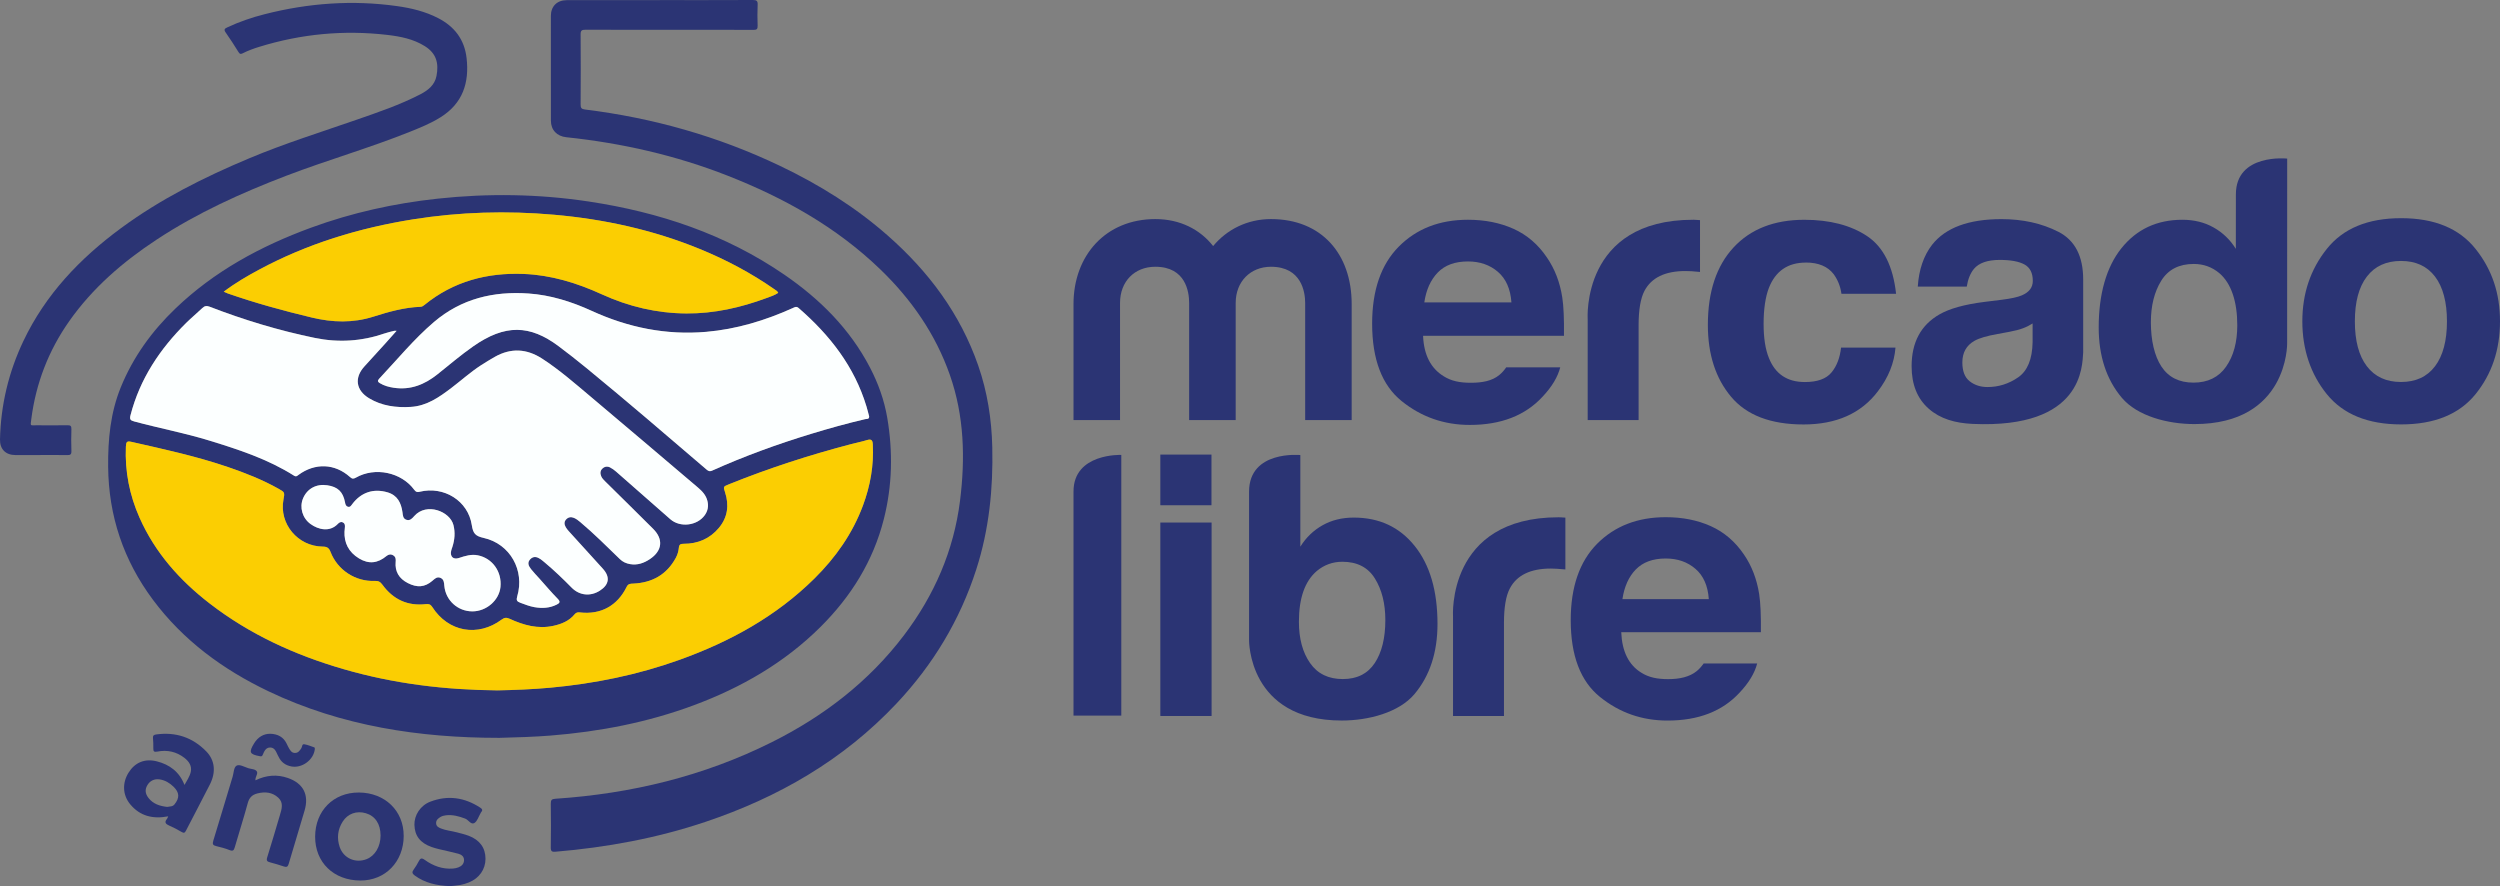 <?xml version="1.0" encoding="UTF-8"?>
<svg id="Capa_2" data-name="Capa 2" xmlns="http://www.w3.org/2000/svg" viewBox="0 0 1059 375.37">
  <rect x="0" y="0" width="1059" height="375.37" fill="#808080" stroke="none"/>
  <defs>
    <style>
      .cls-1 {
        fill: #fbce02;
      }

      .cls-1, .cls-2, .cls-3 {
        stroke-width: 0px;
      }

      .cls-2 {
        fill: #2b3474;
      }

      .cls-3 {
        fill: #fcffff;
      }
    </style>
  </defs>
  <g id="Capa_1-2" data-name="Capa 1">
    <g>
      <path class="cls-2" d="M211.11,312.55c-32.98-.02-66.23-4.83-97.42-19.74-19.23-9.19-36.08-21.52-48.93-38.78-12.43-16.7-18.76-35.45-18.95-56.33-.1-11.54.96-22.81,5.34-33.6,5.23-12.88,13.21-23.86,23.19-33.43,16.46-15.78,36.04-26.37,57.26-34.17,17.4-6.39,35.37-10.36,53.79-12.35,21.41-2.31,42.77-2,64.06,1.22,29.79,4.5,57.82,13.83,82.85,31.02,15.03,10.33,27.72,22.95,36.23,39.31,3.49,6.71,6.03,13.73,7.31,21.28,2.45,14.44,2.14,28.74-1.45,42.91-4.5,17.79-13.88,32.8-26.82,45.67-15.32,15.23-33.59,25.72-53.7,33.19-19.59,7.28-39.9,11.18-60.7,12.84-6.95.55-13.91.76-22.08.98M210.98,292.44c6.97-.13,14.58-.42,22.18-1.13,18.73-1.73,37.02-5.45,54.74-11.82,21.33-7.67,40.84-18.35,57.09-34.42,8.98-8.88,16.13-19.01,20.57-30.93,3.11-8.36,4.64-16.96,4.17-25.9-.09-1.69-.57-2.4-2.41-1.83-2.26.7-4.59,1.15-6.87,1.75-17.56,4.6-34.8,10.18-51.64,16.98-2.5,1.01-2.46.98-1.66,3.45,1.76,5.46,1.09,10.57-2.62,15.02-3.85,4.61-8.95,6.76-14.93,6.75-1.27,0-1.91.25-2.04,1.66-.13,1.5-.57,2.97-1.3,4.32-3.87,7.11-10.01,10.51-17.96,10.88-1.2.05-2.18-.02-2.87,1.4-3.91,8.01-10.99,11.84-19.77,10.81-.94-.11-1.62.01-2.24.78-2.33,2.84-5.53,4.14-9,4.9-6.56,1.44-12.64-.28-18.53-2.98-1.29-.59-2.18-.56-3.37.32-10.09,7.52-22.62,5.26-29.39-5.29-.72-1.12-1.42-1.39-2.72-1.24-7.73.89-13.89-1.98-18.42-8.23-.88-1.21-1.69-1.67-3.19-1.6-8.19.38-15.84-4.61-18.77-12.27-.64-1.68-1.46-2.25-3.29-2.26-10.59-.08-18.56-9.69-16.66-19.91.57-3.08.59-3.1-2.14-4.63-6.78-3.82-13.99-6.64-21.34-9.16-13.39-4.59-27.2-7.57-40.97-10.69-1.82-.41-2.21-.04-2.3,2.06-.44,10.5,1.54,20.53,5.8,30.11,6.57,14.78,16.97,26.46,29.62,36.25,17.01,13.16,36.21,21.9,56.78,27.87,21.18,6.15,42.81,8.81,65.45,9M168.01,140.12c-.69,0-.88-.04-1.05,0-1.33.35-2.69.63-3.98,1.08-9.72,3.37-19.59,4-29.69,1.91-15.2-3.14-30-7.61-44.47-13.2-1.31-.51-2.15-.37-3.13.57-2.23,2.13-4.62,4.1-6.82,6.27-11.16,11.05-19.62,23.72-23.6,39.13-.45,1.73-.03,2.19,1.55,2.62,10.58,2.86,21.36,4.89,31.85,8.11,12.44,3.82,24.79,7.86,35.9,14.88.88.56,1.28.09,1.86-.34,7.02-5.17,15.39-4.86,21.83.91.92.83,1.48.82,2.48.25,8.12-4.63,19.24-2.31,24.75,5.18.67.91,1.22,1.06,2.27.8,10.24-2.52,20.52,3.79,22.08,14.12.54,3.54,1.49,4.64,5.02,5.43,11.21,2.5,17.48,13.78,14.22,24.77-.47,1.57-.16,2.17,1.31,2.7,1.98.72,3.93,1.51,6,1.87,3.24.56,6.43.43,9.43-1.09,1.13-.57,1.73-1.11.46-2.41-2.71-2.76-5.21-5.74-7.8-8.62-1.18-1.32-2.44-2.59-3.53-3.98-1.01-1.29-1.77-2.75-.31-4.23,1.37-1.39,2.86-1,4.28-.04.65.44,1.25.96,1.85,1.47,3.99,3.33,7.72,6.93,11.37,10.63,3.29,3.35,7.95,3.84,11.96,1.27,3.98-2.55,4.41-5.83,1.24-9.32-4.82-5.3-9.64-10.59-14.44-15.9-.48-.53-.95-1.1-1.29-1.73-.62-1.11-.73-2.26.25-3.27.93-.96,2.04-1.1,3.26-.6.98.41,1.81,1.05,2.62,1.73,5.89,4.95,11.32,10.39,16.84,15.74,1.25,1.21,2.68,1.83,4.33,2.11,3.11.54,5.83-.43,8.37-2.12,5.26-3.5,5.82-8.4,1.39-12.82-6.74-6.73-13.53-13.41-20.32-20.1-.66-.65-1.31-1.3-1.68-2.16-.5-1.18-.5-2.33.49-3.27.96-.91,2.14-1.07,3.28-.48.92.48,1.79,1.11,2.58,1.8,7.66,6.7,15.28,13.46,22.95,20.15,4.15,3.62,11.36,2.75,14.56-1.72,1.28-1.79,1.67-3.77,1.15-5.98-.6-2.53-2.25-4.23-4.13-5.82-15.08-12.78-30.12-25.62-45.26-38.34-6.68-5.61-13.26-11.38-20.61-16.16-6.55-4.26-13.24-4.64-20.08-.77-2,1.13-3.96,2.33-5.89,3.58-4.42,2.87-8.33,6.41-12.51,9.58-5.16,3.92-10.42,7.63-17.21,8.04-6.21.37-12.22-.4-17.65-3.67-5.62-3.38-6.33-8.74-1.93-13.52,2.93-3.19,5.85-6.4,8.76-9.62,1.53-1.69,3.03-3.4,4.85-5.44M368.17,176.41c-.38-1.4-.72-2.81-1.13-4.19-5.13-16.99-15.56-30.32-28.76-41.75-.96-.83-1.66-.34-2.48.03-11.7,5.27-23.84,8.97-36.67,10.07-16.95,1.47-33.06-1.83-48.47-8.88-8.54-3.91-17.43-6.72-26.82-7.37-14.81-1.03-28.42,2.18-40.02,12.08-8.54,7.28-15.6,15.95-23.25,24.07-.77.82-.51,1.32.32,1.83,1.83,1.12,3.84,1.64,5.93,1.96,7.05,1.05,12.98-1.32,18.43-5.66,5.03-4.01,9.92-8.2,15.2-11.9,13.5-9.46,24-9.15,36.14-.07,4,2.99,7.93,6.07,11.79,9.24,17.12,14.03,33.91,28.46,50.71,42.86.77.66,1.36,1.16,2.55.62,13.61-6.12,27.61-11.2,41.86-15.55,7.6-2.32,15.25-4.45,22.98-6.26.6-.14,1.75.16,1.68-1.13M94.77,123.57c.83.35,1.29.59,1.77.76,11.67,4.07,23.57,7.32,35.58,10.2,8.73,2.09,17.34,2.37,26.03-.38,6.51-2.06,13.1-3.93,20-4.18.71-.02,1.21-.43,1.73-.85,12.23-9.95,26.47-13.67,41.92-13.07,11.63.45,22.59,3.81,33.15,8.64,11.37,5.2,23.31,8.03,35.86,8.1,11.72.07,22.93-2.48,33.86-6.52,1.7-.63,3.46-1.17,4.98-2.21-.32-.75-.93-1.05-1.45-1.41-9.94-6.95-20.61-12.6-31.82-17.19-19.79-8.1-40.47-12.61-61.71-14.49-19.97-1.77-39.91-1.2-59.72,1.96-22.86,3.65-44.77,10.31-65.23,21.32-5.08,2.73-10.08,5.62-14.95,9.33M145.94,225.12c-.21,4.8,1.7,8.73,6.15,11.43,4.17,2.54,7.95,2.03,11.61-1,.85-.71,1.86-.94,2.92-.28,1.07.68,1.08,1.66.99,2.77-.35,4.01,1.4,7.02,5.13,8.94,4.01,2.06,7.24,1.77,10.4-.93,1-.86,1.97-1.91,3.46-1.27,1.45.61,1.51,1.99,1.62,3.32.52,6.19,5.68,10.89,11.91,10.88,5.94-.01,11.31-4.68,11.88-10.32.66-6.52-3.42-12.18-9.55-13.42-2.86-.58-5.43.26-8.07,1.13-2.36.78-3.78-.55-3.29-2.97.12-.57.35-1.13.53-1.69.99-3.06,1.26-6.14.46-9.3-1.47-5.81-11.39-9.66-16.58-3.83-.85.96-1.78,2.13-3.33,1.61-1.53-.51-1.49-1.91-1.69-3.25-.57-3.92-2.09-7.15-6.33-8.39-5.92-1.74-11.17-.04-14.94,4.99-.47.63-.87,1.42-1.86,1.11-.88-.27-1.05-1.05-1.2-1.86-.86-4.5-3.06-6.58-7.58-7.24-4.6-.67-8.48,1.45-10.21,5.58-1.59,3.78-.29,8.35,3.2,10.86,3.3,2.37,8.12,3.51,11.51-.03.54-.56,1.22-1.09,2.1-.69.95.43,1.01,1.28.91,2.18-.05.46-.08.92-.14,1.67"/>
      <path class="cls-2" d="M279.45.04c13.15,0,26.29.03,39.44-.04,1.64,0,2.13.4,2.05,2.05-.14,2.95-.11,5.92-.01,8.87.05,1.41-.41,1.75-1.77,1.74-8.54-.06-17.09-.03-25.64-.03-15.18,0-30.37.01-45.55-.03-1.48,0-2.03.29-2.02,1.93.08,9.93.07,19.85,0,29.78-.01,1.43.4,1.89,1.82,2.07,28.82,3.56,56.42,11.36,82.66,23.89,16.51,7.88,31.92,17.45,45.67,29.56,17.26,15.19,30.66,33.09,38.27,55,3.89,11.2,5.69,22.75,5.96,34.6.4,17.6-1.35,34.88-6.76,51.71-6.93,21.56-18.35,40.45-33.84,56.9-22.5,23.89-50.01,39.72-80.87,50.09-20.64,6.94-41.9,10.84-63.58,12.66-1.54.13-2-.22-1.97-1.83.1-6.18.09-12.36,0-18.54-.02-1.52.41-1.97,1.94-2.07,32.06-2.14,62.78-9.53,91.6-23.92,22.03-11,41.2-25.68,56.17-45.46,12.77-16.88,21-35.75,23.64-56.79,2.26-18.02,1.81-35.94-4.29-53.34-6.1-17.4-16.36-32.11-29.56-44.82-18.62-17.92-40.71-30.22-64.57-39.59-22.02-8.65-44.88-13.82-68.37-16.3-3.97-.42-6.51-3.07-6.51-7.02-.02-14.79-.02-29.59-.01-44.38,0-4.03,2.59-6.65,6.68-6.66,13.15-.03,26.29-.01,39.44-.01"/>
      <path class="cls-2" d="M17.2,192.77c-3.55,0-7.1.01-10.65,0-4.14-.02-6.65-2.47-6.55-6.65.33-14.58,3.65-28.47,9.9-41.64,9.37-19.73,23.93-35,41.31-47.8,16.76-12.35,35.22-21.59,54.34-29.61,14.97-6.28,30.43-11.11,45.74-16.43,9.04-3.14,18.13-6.24,26.67-10.64,3.28-1.69,6.19-3.91,6.94-7.83,1.03-5.38-.04-9.54-4.93-12.61-4.86-3.05-10.36-4.12-15.91-4.77-18.39-2.14-36.44-.43-54.14,5.02-2.45.75-4.86,1.62-7.14,2.78-.8.4-1.2.35-1.71-.46-1.77-2.84-3.57-5.67-5.5-8.4-.87-1.24-.36-1.63.69-2.12,5.12-2.42,10.46-4.23,15.95-5.62C130.69,1.29,149.37-.08,168.29,2.6c6,.85,11.85,2.26,17.3,5.07,6.91,3.57,11.13,9,12.05,16.86,1.22,10.52-1.6,19.22-10.98,25.12-4.09,2.57-8.51,4.36-12.96,6.15-17.18,6.9-35,11.99-52.28,18.59-19.17,7.33-37.82,15.76-55.02,27.08-14.32,9.43-27.16,20.47-37.1,34.61-8.78,12.49-14.09,26.33-16.04,41.44-.41,3.2-.58,2.6,2.33,2.63,4.34.04,8.67.04,13.01-.02,1.27-.02,1.7.33,1.65,1.67-.11,3.08-.11,6.18,0,9.27.06,1.47-.5,1.74-1.81,1.71-3.74-.07-7.49-.03-11.24-.03"/>
      <path class="cls-2" d="M171.01,354.07c-.04,10.99-7.81,18.98-18.41,18.92-11.3-.06-19.15-7.7-19.11-18.6.04-10.95,7.77-18.74,18.55-18.68,11.03.06,19,7.77,18.96,18.37M161.2,353.89c0-4.83-2.25-8.24-6.24-9.41-3.89-1.14-7.65.16-9.8,3.56-2.13,3.36-2.53,7.03-1.26,10.77,1.63,4.76,6.68,6.96,11.37,5.13,3.61-1.41,5.93-5.33,5.94-10.05"/>
      <path class="cls-2" d="M71.25,345.8c-6.49,1.24-11.93-.1-16.07-5.08-3.26-3.91-3.45-9.04-.73-13.41,2.69-4.32,6.89-6.12,12.05-4.79,5.34,1.38,9.48,4.38,11.65,9.99,1.01-1.87,2.21-3.53,2.65-5.5.58-2.55-.77-4.48-2.65-5.95-3.39-2.65-7.31-3.51-11.51-2.68-1.44.28-1.72-.13-1.69-1.41.04-1.44-.03-2.89-.15-4.33-.09-1.02.34-1.38,1.3-1.52,8.31-1.15,15.48,1.2,21.31,7.21,3.64,3.75,4.12,8.77,1.53,13.9-3.32,6.56-6.78,13.04-10.13,19.58-.5.98-.89,1.22-1.91.6-1.69-1.01-3.45-1.92-5.25-2.7-1.51-.66-2.12-1.4-.9-2.85.2-.24.27-.58.5-1.07M70.85,341.8c1.07-.22,2.25-.05,3.06-1.05,2.25-2.81,2.14-5.04-.45-7.54-1.64-1.58-3.54-2.71-5.83-3.06-2.21-.33-4.08.56-5.19,2.42-1.1,1.85-.99,3.59.48,5.47,2.01,2.57,4.85,3.43,7.94,3.77"/>
      <path class="cls-2" d="M108.19,330.55c4.58-2.22,9.18-2.62,13.86-.96,6.44,2.28,8.91,7.07,6.99,13.7-2.19,7.55-4.54,15.06-6.74,22.61-.36,1.25-.86,1.54-2.05,1.14-1.93-.65-3.88-1.24-5.85-1.75-1.25-.32-1.66-.73-1.2-2.16,1.88-5.93,3.59-11.92,5.38-17.88.76-2.56,1.63-5.2-.7-7.35-2.53-2.34-5.62-2.62-8.86-1.8-2.12.54-3.41,1.69-4.04,3.99-1.71,6.33-3.73,12.57-5.55,18.87-.37,1.29-.8,1.68-2.16,1.15-1.83-.72-3.74-1.25-5.66-1.69-1.44-.33-1.7-.87-1.26-2.3,2.78-9.02,5.44-18.08,8.19-27.11.51-1.67.44-4.12,1.81-4.75,1.19-.54,3.22.62,4.83,1.15,1.23.4,2.9.31,3.59,1.33.66.97-.68,2.26-.58,3.82"/>
      <path class="cls-2" d="M190.67,375.37c-5.74-.23-10.65-1.34-14.97-4.49-1.08-.79-1.3-1.41-.48-2.52.82-1.1,1.53-2.3,2.16-3.52.66-1.27,1.17-1.58,2.55-.59,3.54,2.54,7.51,4.02,11.98,3.67.77-.06,1.56-.23,2.29-.51,1.38-.53,2.36-1.52,2.37-3.08,0-1.57-1.14-2.35-2.46-2.7-2.72-.72-5.49-1.29-8.23-1.95-1.02-.25-2.03-.53-3.02-.88-4.85-1.71-7.19-4.73-7.31-9.39-.1-4.07,2.51-8.2,6.7-9.81,7.46-2.87,14.56-1.82,21.21,2.54.82.53,1.11,1.07.38,1.87-.13.14-.19.34-.29.51-.84,1.41-1.36,3.35-2.59,4.1-1.45.88-2.5-1.33-3.93-1.87-2.69-1-5.36-1.75-8.26-1.37-.79.1-1.56.3-2.23.72-.97.6-1.85,1.31-1.8,2.62.05,1.38,1.1,1.84,2.16,2.26,2.09.82,4.35,1,6.51,1.57,1.71.45,3.44.85,5.09,1.47,4.76,1.79,7.15,5.13,7.16,9.77,0,4.44-2.63,8.23-7.03,10-1.15.46-2.36.84-3.58,1.07-1.61.29-3.26.39-4.38.51"/>
      <path class="cls-2" d="M114.48,310.82c3.14.1,5.58,1.32,6.98,4.26.31.65.61,1.31.98,1.93.57.97,1.18,1.95,2.51,1.94,1.38,0,2.03-1,2.7-2.01.39-.59.23-1.86,1.27-1.67,1.47.26,2.88.85,4.3,1.35.11.04.16.46.14.7-.49,4.6-5.51,8.25-10.02,7.33-2.42-.49-4.2-1.76-5.28-3.99-.11-.24-.25-.46-.37-.7-.74-1.44-1.23-3.29-3.22-3.32-1.87-.02-2.55,1.6-3.17,3.08-.23.56-.47.75-1.17.62-4.44-.82-4.83-1.64-2.45-5.52,1.58-2.59,4.06-4.05,6.79-3.99"/>
      <path class="cls-1" d="M210.98,292.44c-22.64-.19-44.27-2.85-65.45-9-20.58-5.97-39.77-14.71-56.79-27.87-12.65-9.78-23.05-21.47-29.62-36.25-4.26-9.58-6.24-19.62-5.8-30.11.09-2.09.48-2.47,2.3-2.06,13.77,3.12,27.58,6.11,40.97,10.69,7.34,2.51,14.55,5.34,21.34,9.16,2.73,1.53,2.72,1.55,2.14,4.63-1.91,10.22,6.06,19.82,16.66,19.91,1.83.01,2.65.58,3.29,2.26,2.94,7.66,10.58,12.65,18.78,12.28,1.5-.07,2.31.38,3.19,1.6,4.54,6.24,10.69,9.12,18.42,8.23,1.3-.15,2,.12,2.72,1.24,6.77,10.55,19.29,12.81,29.39,5.29,1.19-.89,2.08-.91,3.37-.32,5.89,2.7,11.97,4.42,18.53,2.98,3.47-.76,6.67-2.06,9-4.9.63-.76,1.3-.89,2.24-.78,8.78,1.03,15.87-2.8,19.77-10.81.69-1.42,1.67-1.35,2.87-1.4,7.95-.37,14.08-3.77,17.96-10.88.73-1.35,1.16-2.82,1.3-4.32.13-1.41.77-1.66,2.04-1.66,5.98.01,11.08-2.13,14.93-6.75,3.71-4.45,4.38-9.57,2.62-15.02-.8-2.47-.84-2.44,1.66-3.45,16.84-6.8,34.08-12.38,51.64-16.98,2.29-.6,4.62-1.06,6.87-1.75,1.83-.56,2.32.15,2.4,1.83.47,8.94-1.06,17.54-4.17,25.9-4.44,11.92-11.59,22.05-20.57,30.93-16.25,16.07-35.76,26.75-57.09,34.42-17.73,6.37-36.01,10.09-54.74,11.82-7.6.7-15.21.99-22.18,1.13"/>
      <path class="cls-3" d="M168.01,140.12c-1.82,2.04-3.32,3.75-4.85,5.44-2.91,3.21-5.83,6.42-8.76,9.62-4.39,4.78-3.68,10.13,1.93,13.52,5.43,3.27,11.44,4.04,17.65,3.67,6.8-.4,12.06-4.12,17.22-8.04,4.18-3.18,8.09-6.71,12.51-9.58,1.92-1.25,3.89-2.45,5.89-3.58,6.84-3.87,13.53-3.49,20.08.77,7.35,4.77,13.93,10.54,20.61,16.16,15.14,12.71,30.17,25.56,45.26,38.34,1.88,1.59,3.52,3.29,4.13,5.82.53,2.21.13,4.19-1.15,5.98-3.21,4.48-10.41,5.35-14.56,1.73-7.67-6.69-15.29-13.45-22.95-20.15-.78-.69-1.65-1.32-2.57-1.8-1.14-.59-2.33-.43-3.28.48-.99.94-.98,2.09-.49,3.27.37.86,1.02,1.51,1.68,2.16,6.78,6.69,13.58,13.37,20.32,20.1,4.43,4.42,3.86,9.32-1.4,12.82-2.54,1.69-5.26,2.66-8.37,2.12-1.66-.29-3.09-.91-4.33-2.12-5.52-5.35-10.95-10.79-16.84-15.74-.81-.68-1.64-1.32-2.62-1.73-1.21-.5-2.33-.36-3.26.6-.98,1-.87,2.15-.25,3.27.34.62.81,1.2,1.29,1.73,4.81,5.31,9.62,10.61,14.44,15.9,3.18,3.49,2.74,6.77-1.24,9.32-4.01,2.57-8.66,2.07-11.96-1.27-3.64-3.7-7.38-7.3-11.37-10.63-.61-.5-1.2-1.03-1.85-1.47-1.42-.96-2.91-1.36-4.28.04-1.46,1.48-.7,2.95.32,4.23,1.09,1.39,2.35,2.66,3.53,3.98,2.59,2.89,5.09,5.86,7.8,8.62,1.27,1.3.67,1.83-.46,2.41-3,1.52-6.19,1.65-9.43,1.1-2.07-.36-4.03-1.15-6-1.87-1.48-.54-1.78-1.13-1.31-2.7,3.26-11-3.01-22.28-14.22-24.77-3.53-.79-4.48-1.89-5.02-5.43-1.56-10.32-11.84-16.64-22.08-14.12-1.05.26-1.6.11-2.27-.8-5.51-7.49-16.63-9.81-24.75-5.18-1,.57-1.56.58-2.48-.25-6.43-5.77-14.81-6.08-21.83-.91-.58.43-.97.89-1.86.34-11.11-7.02-23.45-11.06-35.9-14.88-10.49-3.22-21.27-5.25-31.85-8.11-1.59-.43-2-.89-1.55-2.62,3.98-15.4,12.44-28.08,23.6-39.13,2.19-2.17,4.59-4.13,6.82-6.27.98-.93,1.82-1.07,3.13-.57,14.47,5.59,29.26,10.07,44.46,13.2,10.1,2.09,19.97,1.46,29.69-1.91,1.3-.45,2.65-.73,3.98-1.08.17-.05.36,0,1.05,0"/>
      <path class="cls-3" d="M368.17,176.41c.06,1.29-1.08.99-1.68,1.14-7.73,1.81-15.39,3.94-22.98,6.26-14.26,4.35-28.26,9.44-41.86,15.55-1.19.53-1.78.03-2.55-.62-16.81-14.4-33.59-28.83-50.71-42.86-3.86-3.17-7.79-6.24-11.79-9.24-12.13-9.07-22.64-9.38-36.14.07-5.28,3.69-10.17,7.89-15.2,11.89-5.44,4.33-11.38,6.71-18.43,5.66-2.1-.31-4.1-.84-5.93-1.96-.84-.51-1.09-1.01-.32-1.83,7.65-8.12,14.72-16.79,23.25-24.07,11.6-9.89,25.21-13.1,40.02-12.08,9.39.65,18.28,3.46,26.82,7.37,15.41,7.05,31.51,10.34,48.47,8.88,12.83-1.11,24.97-4.8,36.67-10.07.83-.37,1.52-.86,2.48-.03,13.2,11.44,23.63,24.76,28.76,41.75.42,1.38.76,2.79,1.13,4.19"/>
      <path class="cls-1" d="M94.77,123.57c4.87-3.71,9.88-6.6,14.95-9.33,20.46-11,42.37-17.67,65.23-21.32,19.82-3.16,39.75-3.73,59.72-1.96,21.25,1.88,41.92,6.39,61.71,14.49,11.21,4.59,21.87,10.23,31.82,17.19.52.36,1.13.66,1.45,1.41-1.53,1.04-3.28,1.58-4.98,2.21-10.92,4.04-22.14,6.59-33.86,6.52-12.55-.07-24.49-2.9-35.86-8.1-10.56-4.82-21.52-8.19-33.15-8.64-15.45-.6-29.69,3.12-41.92,13.07-.52.42-1.02.82-1.73.85-6.91.25-13.5,2.12-20,4.18-8.69,2.75-17.29,2.47-26.03.38-12.01-2.88-23.91-6.13-35.58-10.2-.48-.17-.95-.4-1.77-.76"/>
      <path class="cls-3" d="M145.94,225.12c.06-.75.09-1.21.14-1.67.1-.9.04-1.75-.91-2.18-.88-.4-1.56.13-2.1.69-3.4,3.54-8.22,2.41-11.51.03-3.49-2.51-4.78-7.08-3.2-10.86,1.73-4.13,5.61-6.25,10.21-5.58,4.53.66,6.72,2.74,7.58,7.24.15.81.32,1.59,1.2,1.86.98.3,1.38-.49,1.86-1.11,3.77-5.02,9.03-6.72,14.94-4.99,4.24,1.25,5.76,4.47,6.33,8.39.19,1.33.15,2.74,1.69,3.25,1.54.51,2.47-.65,3.33-1.61,5.19-5.84,15.11-1.99,16.58,3.83.8,3.16.53,6.24-.46,9.3-.18.56-.42,1.11-.53,1.69-.49,2.41.93,3.75,3.29,2.97,2.64-.87,5.21-1.71,8.07-1.13,6.13,1.25,10.21,6.9,9.55,13.42-.57,5.64-5.94,10.31-11.88,10.32-6.23,0-11.38-4.69-11.91-10.88-.11-1.34-.17-2.71-1.62-3.32-1.49-.63-2.45.41-3.46,1.27-3.17,2.71-6.39,2.99-10.4.93-3.73-1.91-5.49-4.93-5.13-8.94.1-1.11.08-2.09-.99-2.77-1.06-.67-2.07-.43-2.92.28-3.65,3.03-7.43,3.54-11.61,1-4.45-2.7-6.35-6.63-6.15-11.43"/>
      <path class="cls-2" d="M1048.63,105.42c-6.91-8.67-17.41-13-31.5-13s-24.57,4.33-31.48,13c-6.92,8.66-10.38,18.9-10.38,30.71s3.46,22.3,10.38,30.85c6.91,8.52,17.41,12.8,31.48,12.8s24.58-4.28,31.5-12.8c6.92-8.56,10.37-18.83,10.37-30.85s-3.45-22.05-10.37-30.71M1031.49,155.13c-3.36,4.46-8.16,6.68-14.43,6.68s-11.08-2.23-14.47-6.68c-3.39-4.45-5.07-10.79-5.07-19s1.68-14.52,5.07-18.95c3.38-4.43,8.2-6.64,14.47-6.64s11.07,2.21,14.43,6.64c3.35,4.43,5.04,10.75,5.04,18.95s-1.69,14.55-5.04,19"/>
      <path class="cls-2" d="M871.9,98.17c-7.01-3.56-15.04-5.35-24.07-5.35-13.88,0-23.68,3.62-29.39,10.86-3.58,4.64-5.6,10.54-6.07,17.73h20.75c.51-3.18,1.53-5.69,3.06-7.54,2.14-2.51,5.77-3.77,10.92-3.77,4.59,0,8.07.63,10.45,1.92,2.36,1.28,3.55,3.61,3.55,6.97,0,2.77-1.54,4.8-4.64,6.12-1.72.75-4.58,1.38-8.59,1.88l-7.35.91c-8.35,1.05-14.69,2.82-18.99,5.29-7.85,4.52-11.77,11.83-11.77,21.94,0,7.78,2.43,13.81,7.32,18.06,4.87,4.25,11.07,6.03,18.55,6.38,46.91,2.1,46.38-24.72,46.81-30.3v-30.87c0-9.9-3.51-16.64-10.52-20.22M861.01,145.02c-.14,7.19-2.2,12.14-6.16,14.85-3.95,2.72-8.27,4.08-12.96,4.08-2.97,0-5.48-.83-7.55-2.46-2.07-1.63-3.09-4.29-3.09-7.96,0-4.12,1.68-7.16,5.07-9.12,2.01-1.15,5.29-2.14,9.88-2.93l4.9-.91c2.43-.46,4.35-.95,5.75-1.49,1.42-.51,2.79-1.2,4.16-2.06v7.99Z"/>
      <path class="cls-2" d="M764.94,111.21c5.36,0,9.3,1.65,11.84,4.97,1.75,2.45,2.84,5.21,3.26,8.28h23.14c-1.27-11.67-5.36-19.83-12.26-24.44-6.91-4.6-15.78-6.92-26.61-6.92-12.75,0-22.76,3.92-29.99,11.73-7.25,7.83-10.87,18.76-10.87,32.82,0,12.45,3.28,22.6,9.84,30.42,6.56,7.82,16.79,11.73,30.69,11.73s24.42-4.69,31.5-14.06c4.44-5.81,6.93-11.98,7.45-18.5h-23.06c-.47,4.31-1.81,7.83-4.05,10.53-2.22,2.7-5.97,4.06-11.28,4.06-7.47,0-12.55-3.4-15.25-10.23-1.48-3.64-2.23-8.46-2.23-14.46s.75-11.34,2.23-15.16c2.81-7.16,8.02-10.75,15.64-10.75"/>
      <path class="cls-2" d="M717.26,93.09c-47.53,0-44.72,42.09-44.72,42.09v42.75h21.57v-40.1c0-6.57.83-11.44,2.47-14.6,2.96-5.61,8.74-8.42,17.37-8.42.65,0,1.51.03,2.56.08,1.05.05,2.24.15,3.61.31v-21.95c-.96-.06-1.58-.09-1.85-.12-.28-.02-.62-.05-1.02-.05"/>
      <path class="cls-2" d="M638.04,155.6c-.9,1.29-1.88,2.4-2.95,3.26-3.05,2.51-7.18,3.28-12.06,3.28-4.61,0-8.21-.7-11.48-2.76-5.38-3.31-8.41-8.91-8.73-17.13h59.68c.08-7.07-.14-12.49-.72-16.26-.99-6.42-3.17-12.08-6.52-16.94-3.72-5.52-8.46-9.57-14.16-12.13-5.71-2.55-12.13-3.83-19.26-3.83-12.02,0-21.77,3.79-29.3,11.36-7.52,7.59-11.3,18.46-11.3,32.65,0,15.16,4.17,26.09,12.51,32.81,8.33,6.72,17.96,10.09,28.86,10.09,13.21,0,23.49-3.99,30.82-11.96,3.96-4.19,6.44-8.34,7.49-12.44h-22.88ZM609.04,115.43c3.04-3.12,7.29-4.68,12.79-4.68,5.05,0,9.29,1.47,12.71,4.42,3.4,2.94,5.31,7.27,5.7,12.94h-36.9c.77-5.33,2.68-9.55,5.7-12.68"/>
      <path class="cls-2" d="M572.57,177.93h-19.7v-49.62c0-4.53-1.5-15.31-14.49-15.31-8.66,0-14.94,6.25-14.94,15.31v49.62h-19.72v-49.62c0-4.53-1.35-15.31-14.33-15.31-8.82,0-14.94,6.25-14.94,15.31v49.62h-19.71v-49.15c0-20.49,13.59-35.98,34.66-35.98,10.46,0,18.96,4.39,24.49,11.43,5.82-7.03,14.48-11.43,24.49-11.43,21.51,0,34.19,14.86,34.19,35.98v49.15Z"/>
      <path class="cls-2" d="M968.85,67.18s-21.73-2.32-21.73,15.14l-.02,23.1c-2.4-3.86-5.53-6.88-9.39-9.05-3.85-2.18-8.26-3.28-13.24-3.28-10.77,0-19.36,4.01-25.81,12.03-6.45,8.02-9.65,19.59-9.65,33.57,0,12.13,3.27,22.08,9.81,29.82,6.54,7.73,19.36,11.13,30.75,11.13,39.72,0,39.26-34.07,39.26-34.07l.02-78.4ZM942.98,155.31c-3.15,4.51-7.78,6.77-13.83,6.77s-10.59-2.28-13.57-6.81c-2.98-4.54-4.47-11.15-4.47-18.72,0-7.02,1.45-12.89,4.39-17.63,2.92-4.73,7.52-7.11,13.79-7.11,4.11,0,7.72,1.3,10.83,3.91,5.06,4.32,7.59,12.05,7.59,22.07,0,7.17-1.58,13.01-4.74,17.52"/>
      <path class="cls-2" d="M721.67,281.04c-.9,1.28-1.87,2.38-2.93,3.23-3.03,2.49-7.29,3.41-12.11,3.41-4.56,0-8.13-.69-11.37-2.73-5.34-3.28-8.17-8.99-8.5-17.14h59.15c.08-7.01-.15-12.38-.72-16.12-.99-6.36-3.14-11.97-6.46-16.8-3.7-5.47-8.39-9.48-14.04-12.02-5.66-2.54-12.03-3.79-19.09-3.79-11.91,0-21.58,3.75-29.05,11.25-7.45,7.52-11.19,18.3-11.19,32.37,0,15.02,4.13,25.87,12.4,32.53,8.26,6.67,17.81,10,28.61,10,13.09,0,23.27-3.95,30.54-11.86,3.93-4.16,6.39-8.27,7.43-12.33h-22.67ZM692.93,241.22c3.01-3.09,7.23-4.64,12.67-4.64,5.01,0,9.21,1.46,12.59,4.38,3.39,2.91,5.27,7.19,5.66,12.83h-36.59c.78-5.28,2.67-9.48,5.66-12.57"/>
      <path class="cls-2" d="M573.45,219.25c-4.96,0-9.38,1.08-13.23,3.26-3.87,2.18-6.99,5.2-9.4,9.06v-38.81s-21.72-2.15-21.72,15.51v62.88s-.45,34.07,39.26,34.07c11.39,0,24.21-3.41,30.76-11.14,6.53-7.74,9.8-17.68,9.8-29.81,0-13.98-3.22-24.98-9.66-33-6.43-8.03-15.03-12.02-25.81-12.02M582.36,280.85c-2.99,4.53-7.5,6.8-13.57,6.8s-10.68-2.24-13.84-6.77c-3.16-4.51-4.73-10.34-4.73-17.52,0-10.02,2.53-17.18,7.59-21.5,3.12-2.59,6.72-3.9,10.82-3.9,6.27,0,10.87,2.37,13.79,7.11,2.94,4.73,4.41,10.61,4.41,17.62,0,7.57-1.49,13.62-4.47,18.16"/>
      <path class="cls-2" d="M661.24,219.15c-.28-.02-.61-.03-1.01-.03-47.54,0-44.73,42.09-44.73,42.09v42.09h21.58v-39.45c0-6.57.82-11.44,2.49-14.59,2.94-5.6,8.73-8.42,17.36-8.42.66,0,1.5.03,2.55.09,1.06.05,2.26.14,3.61.29v-21.95c-.95-.06-1.57-.09-1.85-.12"/>
      <path class="cls-2" d="M454.74,208.19v94.94h20.24v-110.43s-20.24-.82-20.24,15.48"/>
      <rect class="cls-2" x="491.52" y="192.56" width="21.66" height="21.46"/>
      <rect class="cls-2" x="491.52" y="221.35" width="21.71" height="81.94"/>
    </g>
  </g>
</svg>